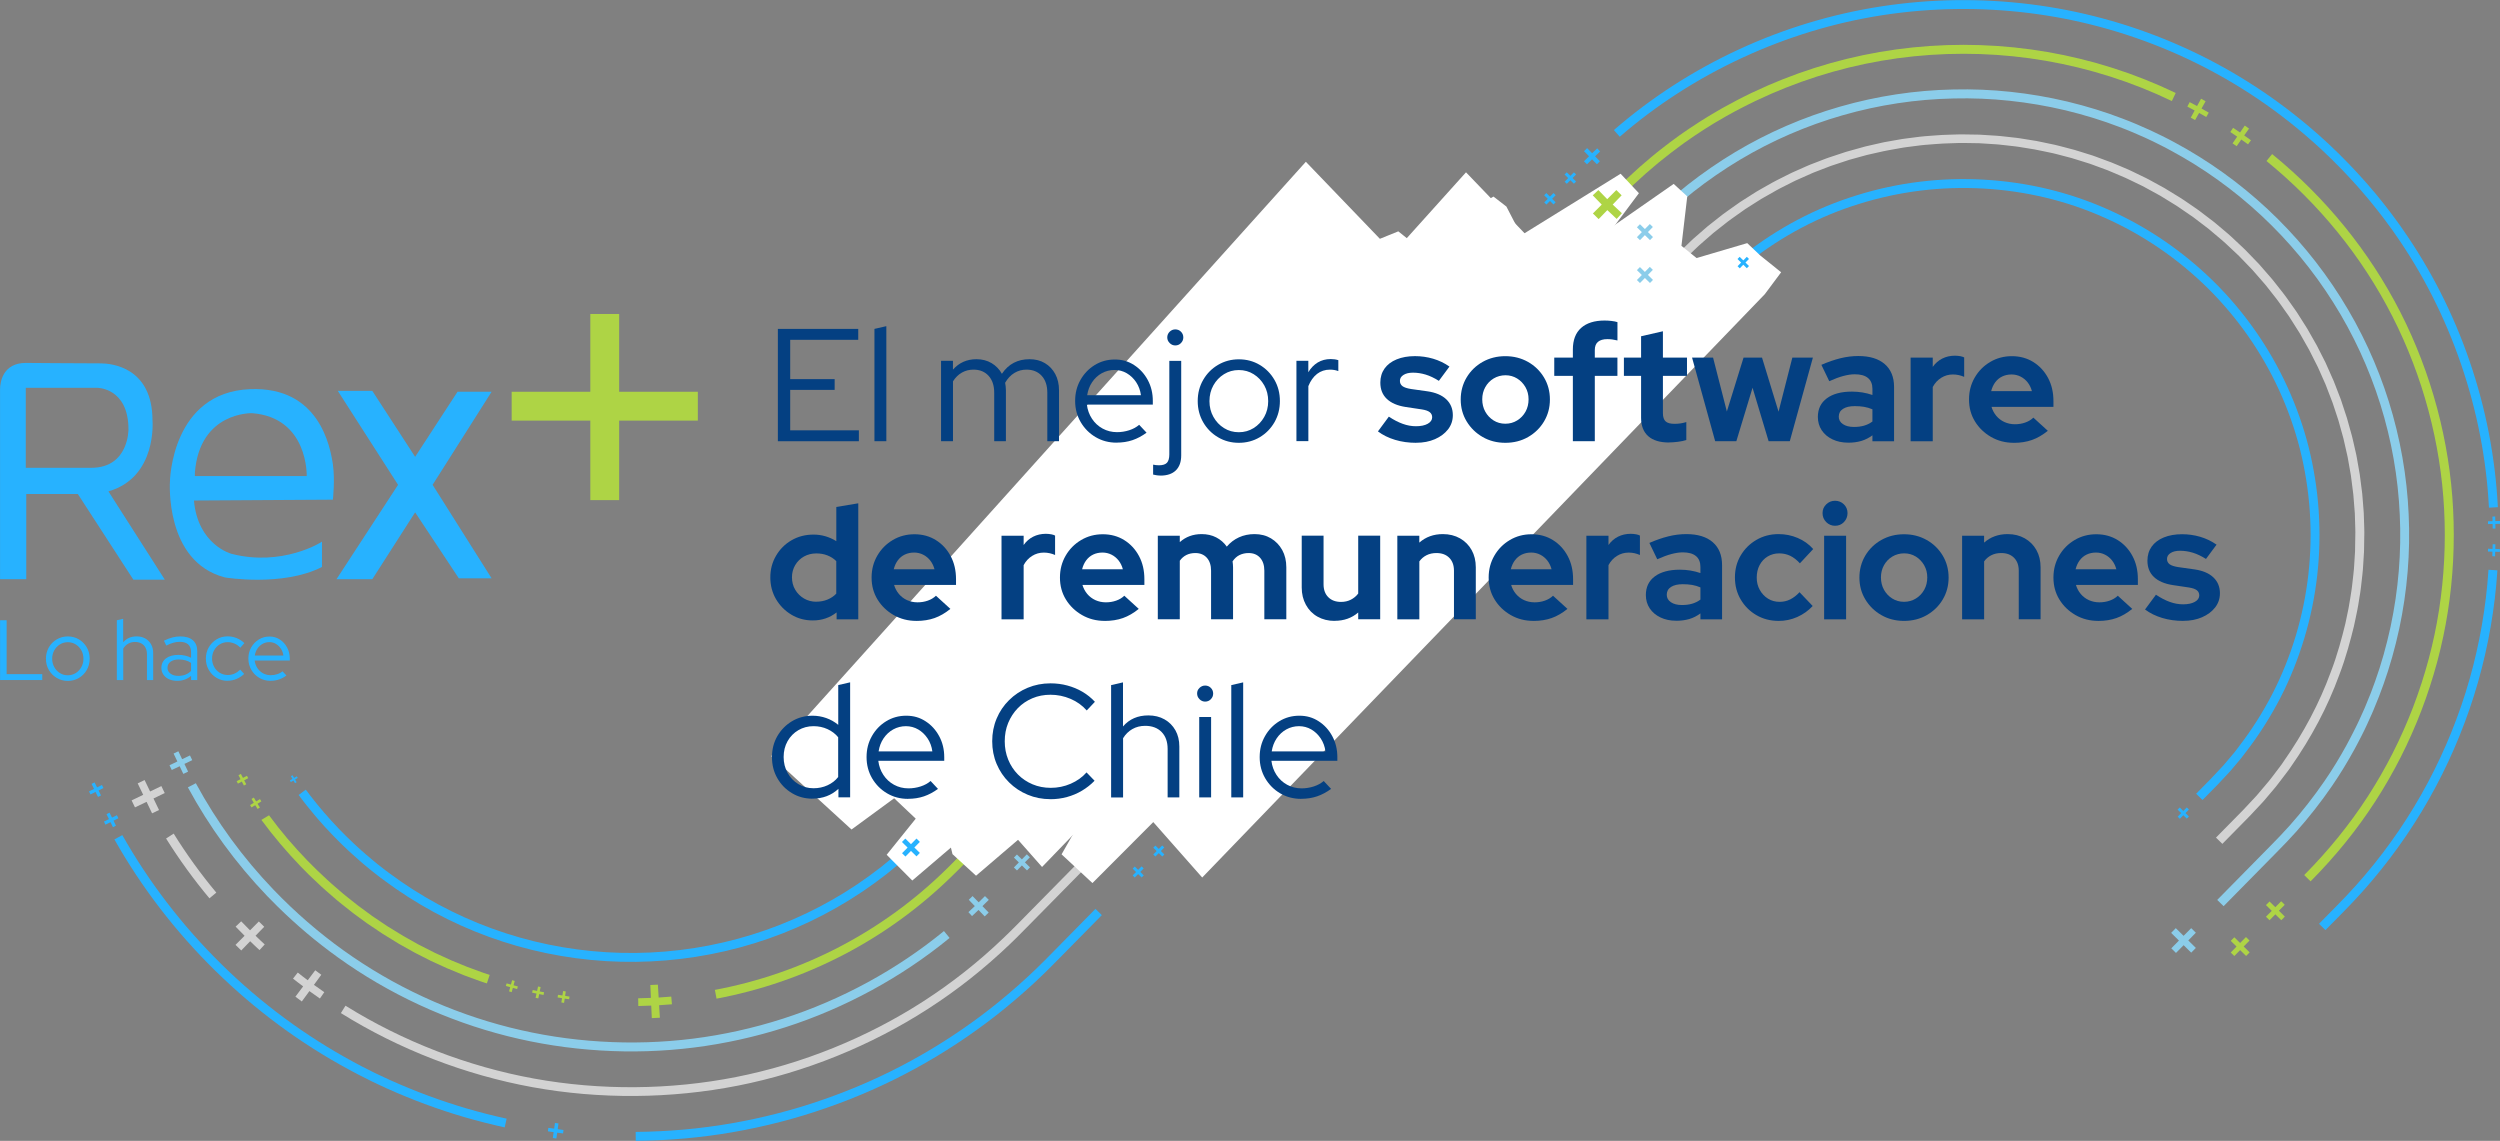 <svg xmlns="http://www.w3.org/2000/svg" id="Capa_2" data-name="Capa 2" viewBox="0 0 666.54 304.17"><rect x="0" y="0" width="666.54" height="304.17" fill="#808080" stroke="none"/><defs><style>      .cls-1 {        fill: #8bcdea;      }      .cls-1, .cls-2, .cls-3, .cls-4, .cls-5, .cls-6 {        stroke-width: 0px;      }      .cls-2 {        fill: #044082;      }      .cls-3 {        fill: #aed445;      }      .cls-4 {        fill: #fff;      }      .cls-5 {        fill: #d3d3d3;      }      .cls-6 {        fill: #27b2ff;      }    </style></defs><g id="Capa_1-2" data-name="Capa 1"><g><g><g><path class="cls-5" d="m90.88,270.1c15.48,9.66,33.14,16.49,51.09,19.76,17.94,3.26,36.88,3.12,54.77-.41,17.89-3.54,35.45-10.63,50.78-20.53,3.87-2.5,7.64-5.19,11.2-8.01,3.57-2.83,7.07-5.87,10.39-9.04.57-.53,1.14-1.09,1.69-1.64.25-.25.51-.51.76-.76.66-.65,1.32-1.31,1.95-1.96l14.86-15.09,151.4-153.75c1.13-1.14,2.26-2.29,3.38-3.44,2.03-2.07,4.13-4.2,6.21-6.29l2.44-2.36c.14-.14.29-.28.44-.42.26-.26.51-.5.77-.73l3.83-3.34,4-3.15c.26-.2.54-.4.84-.61.17-.12.34-.24.51-.36l3.1-2.2,2.5-1.59c.21-.14.43-.27.65-.41.75-.48,1.45-.93,2.19-1.33h.02s3-1.71,3-1.71c.36-.21.74-.4,1.14-.61l3.35-1.69c.08-.04.18-.09.28-.14.15-.08.29-.15.42-.2l3.92-1.74c.09-.04.18-.08.28-.13.16-.07.3-.14.44-.19l3.99-1.54c.09-.03.19-.07.29-.11.15-.06.3-.12.46-.17l4.06-1.34c.09-.03.19-.06.3-.1.15-.05.31-.1.46-.15l4.12-1.14c.09-.02.19-.05.3-.08.16-.05.32-.09.46-.12l4.17-.94c.48-.12.96-.2,1.46-.29l1.85-.33c.31-.05.62-.11.94-.17.81-.15,1.58-.28,2.35-.37h.03s3.42-.44,3.42-.44c.39-.06.79-.09,1.21-.12.14-.01.28-.02.42-.03l1.72-.14c1.64-.16,3.33-.21,4.96-.26.6-.02,1.19-.03,1.79-.06.36-.02.71-.01,1.08,0,.19,0,.38,0,.58,0l3.8.06,4.66.3c.29.01.56.04.78.07l4.26.48c.24.02.48.06.72.1l4.27.69c.7.13,1.42.28,2.12.43.4.08.8.17,1.2.25l1.67.35c.33.07.66.16,1.01.25.2.05.4.11.61.16l3.28.86c.69.2,1.39.42,2.07.64.39.12.77.24,1.16.36l1.63.51c.32.1.64.22.98.35.19.07.39.15.58.22l3.18,1.17c.67.27,1.34.56,2,.84.37.16.75.32,1.12.48l1.57.67c.31.13.62.28.94.44.19.09.37.18.56.27l3.06,1.48c.24.11.46.23.69.36l4.11,2.25,4,2.46c.32.19.64.4.97.63.13.09.26.18.39.27l2.81,1.93c.08.05.17.11.26.17.13.09.27.18.4.28l4.07,3.1c.13.11.26.22.39.33l2.84,2.4c.11.1.24.2.36.3.31.26.6.5.86.76l.02.02,2.5,2.34c.14.14.3.28.45.42.27.25.52.48.75.72l3.53,3.66,3.37,3.86c.13.14.26.31.39.48l2.75,3.5c.22.27.43.57.65.89.1.15.2.29.31.43l1.97,2.78c.05.08.12.16.18.25.1.14.19.26.26.39l2.46,3.88c.09.14.18.29.27.43l2.51,4.42,2.29,4.54c.07.15.14.31.21.46.04.1.08.19.13.29l1.73,3.9c.06.14.12.3.18.45.04.1.08.2.11.3l1.53,3.98c.06.15.11.31.16.46.03.1.07.2.1.3l1.34,4.05c.05.15.09.31.13.47.03.1.06.21.09.31l1.14,4.11c.04.15.07.31.11.48.02.1.05.21.07.31l.94,4.15c.03.17.06.33.09.5l.79,4.48.64,5.03.36,4.54c.01.17.03.34.04.51l.13,4.25c0,.1,0,.2,0,.31,0,.17.01.33.01.5l-.07,4.26c0,.09,0,.2,0,.31,0,.17,0,.33-.01.48l-.16,2.57c-.02.32-.04.65-.06.98-.05.81-.1,1.58-.2,2.35v.03s-.39,3.42-.39,3.42c-.04.4-.1.81-.17,1.25l-.33,2.08c-.23,1.65-.58,3.32-.93,4.93-.12.56-.24,1.12-.35,1.68-.88,3.6-2.11,8.32-3.89,12.91-2.98,8.17-7.21,16.19-12.59,23.86l-.49.72c-.09.13-.19.26-.29.39-.07.08-.13.17-.19.26l-2.06,2.71c-.1.12-.2.26-.3.39-.24.32-.47.62-.71.89l-.02.02-2.89,3.42c-.13.15-.25.3-.37.42l-.02.02-3.49,3.73-7.18,7.29,1.7,1.67,7.21-7.33,3.5-3.73c.18-.18.33-.37.48-.54l2.88-3.41c.3-.34.56-.68.81-1.02.09-.12.19-.25.28-.37l2.08-2.73c.06-.09.12-.16.18-.24.12-.16.25-.32.36-.48l.49-.71c5.49-7.83,9.82-16.03,12.86-24.38,1.82-4.71,3.08-9.54,3.98-13.21v-.04c.12-.56.24-1.12.36-1.68.35-1.65.72-3.36.96-5.09l.33-2.03c.07-.45.15-.92.19-1.4l.38-3.37c.11-.85.16-1.69.21-2.51.02-.32.04-.64.06-.96l.16-2.57c.01-.21.02-.42.02-.61,0-.09,0-.19,0-.28l.07-4.29c0-.21,0-.41-.01-.61,0-.1,0-.19,0-.29l-.14-4.31c-.01-.19-.03-.39-.04-.58l-.37-4.61-.66-5.14-.79-4.5c-.03-.19-.07-.39-.11-.58v-.03s-.95-4.17-.95-4.17c-.02-.1-.05-.2-.07-.29-.04-.19-.09-.39-.14-.58l-1.15-4.13c-.03-.1-.05-.2-.08-.29-.05-.19-.11-.39-.17-.58l-1.34-4.07c-.03-.1-.06-.19-.09-.28-.06-.19-.13-.39-.2-.58l-1.54-3.99c-.04-.1-.07-.19-.11-.28-.07-.19-.14-.38-.22-.56l-1.74-3.92c-.04-.1-.08-.18-.12-.27-.08-.18-.16-.36-.24-.54v-.02s-2.35-4.63-2.35-4.63l-2.55-4.49c-.1-.17-.21-.33-.31-.5l-2.45-3.86c-.11-.18-.23-.35-.35-.51-.05-.07-.11-.15-.16-.23l-1.98-2.8c-.1-.14-.2-.28-.29-.41-.24-.34-.48-.68-.76-1.02l-2.72-3.46c-.15-.2-.31-.4-.5-.61l-3.4-3.9-3.56-3.69c-.28-.29-.57-.55-.84-.81-.14-.13-.29-.27-.43-.4l-2.49-2.34c-.33-.32-.66-.6-.99-.88-.12-.1-.23-.19-.34-.29l-2.85-2.4c-.15-.12-.29-.25-.44-.37l-.03-.02-4.08-3.11c-.17-.13-.34-.25-.51-.36-.08-.05-.16-.11-.23-.16l-2.83-1.94c-.13-.09-.25-.17-.38-.26-.35-.24-.71-.49-1.11-.72l-4.05-2.48-4.12-2.26c-.26-.15-.53-.3-.83-.43l-3.06-1.48c-.19-.09-.36-.17-.54-.26-.34-.17-.69-.34-1.06-.5l-1.57-.67c-.37-.16-.74-.31-1.11-.47-.67-.29-1.37-.58-2.07-.86h-.03s-3.21-1.19-3.21-1.19c-.2-.07-.38-.14-.56-.21-.35-.13-.71-.27-1.09-.39l-1.64-.51c-.39-.12-.77-.24-1.15-.36-.7-.22-1.42-.45-2.14-.66h-.03s-3.31-.87-3.31-.87c-.2-.05-.39-.1-.58-.15-.36-.1-.74-.2-1.13-.28l-1.68-.35c-.4-.08-.79-.17-1.18-.25-.71-.15-1.45-.31-2.19-.45h-.03s-4.28-.69-4.28-.69c-.28-.05-.56-.09-.87-.12l-4.22-.47c-.26-.03-.59-.07-.93-.08l-4.73-.3-3.85-.06c-.19,0-.37,0-.55,0-.4,0-.81-.02-1.24,0-.57.02-1.16.04-1.75.05-1.67.05-3.4.1-5.12.27l-1.69.13c-.14.01-.27.02-.4.03-.44.03-.9.07-1.37.14l-3.36.43c-.86.09-1.7.24-2.52.39-.31.06-.61.11-.92.16l-1.85.33c-.52.09-1.06.18-1.6.32l-4.14.94c-.21.05-.41.1-.6.16-.09.03-.18.05-.27.08l-4.13,1.15c-.21.06-.4.12-.58.18-.09.03-.18.06-.27.09l-4.07,1.35c-.21.07-.39.14-.58.21-.09.03-.18.07-.27.1l-4,1.54c-.2.08-.39.16-.57.24-.09.04-.17.08-.26.11l-3.92,1.74c-.19.08-.38.18-.56.27-.08.04-.16.08-.25.12l-3.36,1.69c-.42.21-.85.43-1.28.68l-2.95,1.67c-.81.44-1.59.93-2.33,1.41-.21.14-.43.27-.64.41l-2.58,1.64-3.14,2.22c-.17.12-.33.23-.49.35-.31.22-.63.44-.94.68l-4.08,3.21-3.87,3.37c-.31.27-.58.54-.85.8-.14.14-.28.27-.42.41l-2.47,2.38c-2.1,2.11-4.2,4.25-6.24,6.32-1.13,1.15-2.25,2.29-3.38,3.43l-166.26,168.84c-.63.64-1.28,1.3-1.92,1.93-.26.26-.52.51-.78.77-.53.53-1.08,1.08-1.64,1.59-3.28,3.14-6.72,6.13-10.24,8.91-3.5,2.77-7.21,5.42-11.02,7.88-15.08,9.73-32.35,16.71-49.95,20.19-17.6,3.48-36.24,3.62-53.88.41-17.65-3.21-35.02-9.93-50.25-19.43l-1.26,2.02Z"></path><path class="cls-5" d="m78.76,265.73l1.71,1.28,2.02-2.77,2.8,1.98,1.17-1.69-2.76-1.95,1.96-2.69-1.61-1.2-2,2.66c-.45-.34-.9-.67-1.34-1.01l-1.32-1.04-1.27,1.61,1.34,1.05c.45.35.91.68,1.36,1.02l-2.05,2.74Z"></path><path class="cls-5" d="m62.8,251.92c.5.51,1.01,1,1.52,1.49l2.38-2.46c.83.79,1.64,1.6,2.49,2.36l1.39-1.51c-.84-.75-1.64-1.55-2.45-2.32l2.32-2.39c-.48-.46-.97-.93-1.44-1.41l-2.35,2.36c-.78-.8-1.59-1.58-2.36-2.4l-1.48,1.42c.78.83,1.59,1.62,2.39,2.43l-2.42,2.43Z"></path><polygon class="cls-5" points="35.09 213.4 35.99 215.26 39.08 213.78 40.55 216.85 42.4 215.96 40.92 212.89 43.92 211.44 43.02 209.58 40.02 211.02 38.55 207.97 36.71 208.86 38.18 211.91 35.09 213.4"></polygon><path class="cls-5" d="m44.28,223.56c3.49,5.58,7.35,10.91,11.56,15.95l1.83-1.53c-4.14-4.95-7.94-10.22-11.37-15.73l-2.02,1.31Z"></path></g><g><path class="cls-3" d="m69.69,218.6c3.22,4.37,6.77,8.56,10.6,12.53l1.37,1.38c.22.23.45.46.68.69.19.19.39.38.59.56l2.64,2.5c.39.38.81.74,1.21,1.09l2.94,2.56c.32.28.64.53.95.78.17.13.33.26.5.4.35.28.68.54,1.02.81.61.49,1.23.99,1.87,1.48l.02.02,3.68,2.7c.18.13.35.25.53.36.09.06.17.11.26.17l3.46,2.33,4.32,2.66,3.98,2.23c.19.11.38.21.57.3.09.05.18.09.27.14l3.72,1.89,1.24.57c.4.18.79.36,1.18.54.71.33,1.43.66,2.16.98h.03s4.27,1.77,4.27,1.77l4.29,1.57c.4.14.79.27,1.17.39.2.06.4.13.6.19l.75-2.27c-.21-.07-.42-.14-.63-.2-.37-.12-.73-.23-1.08-.36l-4.26-1.56-4.19-1.72c-.71-.31-1.42-.64-2.11-.96-.39-.18-.79-.36-1.18-.54l-1.22-.56-3.64-1.85c-.09-.05-.19-.1-.29-.15-.16-.08-.31-.16-.47-.24l-3.97-2.23-4.24-2.6-3.39-2.28c-.09-.06-.18-.12-.27-.18-.15-.1-.3-.2-.45-.31l-3.66-2.69c-.61-.47-1.22-.96-1.82-1.44-.34-.27-.68-.54-1.02-.81-.16-.13-.33-.27-.51-.41-.31-.24-.6-.47-.88-.72l-2.94-2.55c-.4-.34-.77-.67-1.12-1.01l-2.67-2.52c-.41-.38-.8-.77-1.2-1.18l-1.36-1.37c-3.86-4-7.03-7.71-10.26-12.11"></path><path class="cls-3" d="m66.18,207.47l-.34-.63-1.07.56c-.19-.35-.37-.7-.55-1.06l-.64.33c.18.36.36.71.55,1.07l-1.04.54.35.65,1.03-.55.56,1.06.63-.34-.56-1.05,1.06-.56Z"></path><polygon class="cls-3" points="69.69 213.67 69.32 213.05 68.29 213.67 67.68 212.64 67.06 213.01 67.67 214.04 66.67 214.64 67.05 215.27 68.05 214.67 68.68 215.68 69.29 215.3 68.66 214.29 69.69 213.67"></polygon><path class="cls-3" d="m137.23,261.53l-.69-.19-.32,1.16-1.15-.32-.2.69,1.16.32-.31,1.13.71.2.3-1.13c.38.1.77.22,1.15.31l.18-.7c-.38-.09-.76-.21-1.14-.31l.31-1.16Z"></path><path class="cls-3" d="m144.16,263.16l-.71-.14-.25,1.18c-.39-.07-.78-.15-1.17-.25l-.16.7c.39.1.78.18,1.17.25l-.24,1.15.72.14.23-1.15,1.17.23.14-.71-1.16-.23.24-1.18Z"></path><polygon class="cls-3" points="150.84 264.33 150.13 264.22 149.95 265.41 148.77 265.23 148.66 265.94 149.84 266.12 149.67 267.28 150.39 267.39 150.56 266.24 151.74 266.42 151.84 265.7 150.67 265.52 150.84 264.33"></polygon></g><g><path class="cls-3" d="m616.03,234.99c6.58-6.62,12.36-13.76,17.19-21.22,4.94-7.61,9.1-15.8,12.37-24.35,3.3-8.63,5.67-17.5,7.05-26.39,1.4-8.94,1.87-18.12,1.4-27.27-.92-18.12-5.78-36.27-14.04-52.48-4.13-8.11-9.14-15.81-14.9-22.89-5.73-7.05-12.23-13.55-19.31-19.31l-1.51,1.85c6.95,5.66,13.33,12.04,18.96,18.97,5.65,6.95,10.57,14.51,14.62,22.47,8.11,15.91,12.88,33.72,13.79,51.51.46,8.99,0,18-1.37,26.78-1.35,8.72-3.68,17.43-6.92,25.9-3.21,8.39-7.3,16.43-12.14,23.9-4.74,7.32-10.42,14.33-16.88,20.84l1.69,1.68Z"></path><path class="cls-3" d="m191.03,266.26c11.87-2.23,23.28-6.18,33.93-11.73,10.64-5.54,20.41-12.65,29.03-21.12l1.59-1.57L432.22,52.46c4.3-4.33,8.76-8.26,13.23-11.68.85-.67,1.74-1.32,2.59-1.94.32-.23.64-.47.96-.71.37-.26.76-.53,1.15-.8.22-.15.44-.3.66-.45l.9-.63,2.77-1.82,1.88-1.17c.11-.07.22-.14.34-.21.2-.12.39-.25.59-.36l.96-.56c.23-.13.46-.27.69-.4.4-.24.81-.48,1.22-.71.31-.17.62-.34.94-.52.96-.53,1.95-1.08,2.94-1.58.24-.12.48-.25.72-.37.43-.22.83-.44,1.24-.63l2.01-.99c3.11-1.47,5.68-2.59,8.08-3.53,10.98-4.37,22.49-7.19,34.21-8.39,11.77-1.2,23.62-.79,35.2,1.21,11.65,2.02,22.94,5.62,33.55,10.72l1.03-2.15c-10.81-5.19-22.31-8.87-34.17-10.92-11.8-2.04-23.86-2.45-35.85-1.23-11.94,1.22-23.66,4.1-34.84,8.54-2.44.96-5.06,2.1-8.24,3.6l-2.02.99c-.44.21-.88.44-1.31.67-.23.12-.46.24-.69.36-1.02.52-2.03,1.08-3.01,1.62-.31.17-.62.35-.94.52-.43.24-.85.49-1.27.74-.23.13-.45.27-.68.4l-.97.57c-.22.13-.43.26-.64.39-.11.07-.22.14-.33.2l-1.92,1.2-2.82,1.85-.92.63c-.22.15-.43.3-.65.45-.4.28-.8.55-1.19.83-.33.24-.65.48-.97.71-.87.64-1.78,1.3-2.65,1.99-4.55,3.47-9.08,7.48-13.46,11.89l-12.52,12.71-164.12,166.66-1.57,1.56c-8.45,8.3-18.03,15.26-28.46,20.7-10.44,5.45-21.63,9.32-33.27,11.5l.44,2.35Z"></path><path class="cls-3" d="m588.05,26.99c-.4-.23-.8-.46-1.21-.67l-1.07,1.96-1.97-1.05-.62,1.19,1.95,1.04-1.04,1.91c.39.2.77.42,1.16.64l1.06-1.9,1.91,1.08.67-1.16-1.93-1.09,1.09-1.95Z"></path><path class="cls-3" d="m175.39,262.52l-2,.1.15,3.43c-1.13.06-2.26.07-3.39.11l.03,2.06c1.15-.04,2.3-.05,3.45-.11l.15,3.34,2.15-.11-.2-3.33c1.14-.07,2.28-.16,3.42-.25l-.18-2.05c-1.12.09-2.24.18-3.36.25l-.21-3.43Z"></path><path class="cls-3" d="m599.63,34.28l-1.13-.8-1.27,1.84-1.85-1.24-.74,1.12,1.83,1.23-1.23,1.79,1.08.76,1.25-1.78c.6.43,1.2.84,1.79,1.28l.79-1.08c-.6-.44-1.21-.86-1.81-1.29l1.29-1.83Z"></path><polygon class="cls-3" points="608.23 245.34 609.18 244.38 607.59 242.81 609.15 241.23 608.2 240.29 606.64 241.87 605.09 240.35 604.14 241.31 605.69 242.84 604.14 244.41 605.09 245.35 606.64 243.78 608.23 245.34"></polygon><polygon class="cls-3" points="598.85 254.88 599.79 253.92 598.2 252.35 599.76 250.77 598.81 249.83 597.25 251.41 595.7 249.89 594.75 250.85 596.3 252.37 594.75 253.95 595.7 254.89 597.25 253.31 598.85 254.88"></polygon></g><g><path class="cls-6" d="m169.49,304.17c4.32-.04,8.68-.26,12.95-.63,4.46-.39,8.79-.96,12.86-1.67,8.68-1.51,17.12-3.7,25.08-6.5,16.36-5.67,31.61-14,45.33-24.75,3.37-2.65,6.69-5.48,9.87-8.41l2.35-2.22c.51-.49,1-.98,1.5-1.47.27-.27.54-.54.81-.81.99-.98,1.98-1.99,2.94-2.96.53-.54,1.07-1.08,1.6-1.63l8.99-9.13-1.7-1.67-8.99,9.13c-.53.54-1.07,1.08-1.6,1.63-.95.97-1.93,1.97-2.91,2.94-.27.27-.54.54-.82.81-.49.48-.97.96-1.46,1.44l-2.33,2.2c-3.12,2.88-6.39,5.67-9.71,8.28-13.51,10.58-28.53,18.79-44.64,24.37-7.84,2.76-16.15,4.91-24.71,6.4-4.01.7-8.27,1.26-12.66,1.65-4.21.37-8.5.58-12.76.62l.02,2.39Z"></path><path class="cls-6" d="m312.22,221.85l1.7,1.67,143.1-145.32c.37-.39.75-.75,1.15-1.13l1.88-1.82c.68-.68,1.4-1.31,2.17-1.97.31-.27.62-.53.92-.81.18-.15.37-.32.56-.49.34-.3.67-.59,1-.86l1.65-1.3c8.93-7.02,18.83-12.23,29.43-15.49,10.7-3.33,21.81-4.69,33.03-4.06,11.35.64,22.23,3.26,32.34,7.79,10.18,4.52,19.42,10.84,27.48,18.77,7.98,7.92,14.39,17.09,19.05,27.27,2.32,5.07,4.19,10.37,5.55,15.75,1.35,5.39,2.22,10.94,2.6,16.5.75,11.21-.5,22.34-3.71,33.06-1.63,5.42-3.72,10.63-6.22,15.5-2.54,4.93-5.55,9.68-8.96,14.1-.15.2-.31.4-.46.61-.27.36-.53.7-.8,1.04l-2.74,3.24c-.14.17-.3.35-.48.53l-3.06,3.26-3.87,3.93,1.7,1.67,3.89-3.95,3.07-3.27c.19-.21.39-.42.59-.66l2.74-3.25c.29-.37.58-.74.85-1.11.15-.2.3-.39.45-.59,3.49-4.53,6.58-9.4,9.19-14.46,2.57-4.99,4.71-10.35,6.38-15.9,3.3-11,4.58-22.41,3.81-33.91-.38-5.7-1.28-11.39-2.66-16.92-1.4-5.52-3.31-10.96-5.7-16.16-4.78-10.44-11.35-19.85-19.54-27.97-8.26-8.13-17.74-14.61-28.18-19.25-10.37-4.64-21.53-7.33-33.18-7.99-11.5-.65-22.9.75-33.87,4.16-10.87,3.35-21.03,8.7-30.2,15.9l-1.66,1.31c-.39.31-.74.63-1.09.93-.18.16-.37.32-.55.48-.31.28-.61.54-.92.8-.76.66-1.55,1.34-2.29,2.09l-1.85,1.79c-.4.38-.81.78-1.2,1.19l-143.09,145.31Z"></path><polygon class="cls-6" points="309.88 228.37 310.44 227.81 309.5 226.89 310.42 225.96 309.86 225.41 308.95 226.34 308.04 225.45 307.48 226.01 308.39 226.9 307.48 227.82 308.04 228.37 308.95 227.45 309.88 228.37"></polygon><polygon class="cls-6" points="581.16 215.29 580.59 215.86 581.54 216.79 580.61 217.74 581.18 218.3 582.11 217.35 583.03 218.26 583.6 217.69 582.68 216.78 583.6 215.84 583.03 215.28 582.11 216.22 581.16 215.29"></polygon><polygon class="cls-6" points="304.38 233.95 304.94 233.39 304.01 232.47 304.92 231.54 304.36 230.99 303.45 231.92 302.54 231.03 301.99 231.59 302.89 232.49 301.98 233.41 302.54 233.96 303.45 233.04 304.38 233.95"></polygon></g><g><path class="cls-6" d="m30.5,223.8c7.21,12.76,16.23,24.52,26.83,34.95.05.05.1.1.15.14,10.63,10.44,22.6,19.29,35.59,26.3l2.46,1.31,2.46,1.24c.15.07.29.15.43.22.27.14.55.28.83.41l1.25.59c.3.14.59.28.88.42.53.25,1.08.51,1.64.76l.86.38c1.38.61,2.8,1.24,4.24,1.81,1.73.72,3.47,1.4,5.16,2.02,3.51,1.3,7.05,2.48,10.53,3.49,3.54,1.03,7.16,1.95,10.75,2.74l.51-2.33c-3.54-.77-7.11-1.68-10.59-2.7-3.42-1-6.91-2.16-10.37-3.44-1.66-.61-3.37-1.28-5.08-1.99-1.41-.56-2.81-1.18-4.17-1.78l-.87-.38c-.52-.23-1.06-.49-1.58-.73-.3-.14-.6-.28-.89-.42l-1.24-.58c-.26-.12-.51-.25-.77-.38-.15-.07-.3-.15-.44-.22l-2.44-1.23-2.42-1.29c-12.78-6.9-24.57-15.62-35.04-25.9-.05-.05-.1-.09-.14-.14-10.44-10.28-19.32-21.86-26.42-34.42"></path><polygon class="cls-6" points="27.71 219.05 28.11 219.87 29.46 219.2 30.12 220.54 30.92 220.14 30.26 218.8 31.57 218.16 31.17 217.34 29.86 217.99 29.2 216.66 28.4 217.06 29.05 218.39 27.71 219.05"></polygon><polygon class="cls-6" points="147.39 303.41 148.34 303.55 148.56 301.98 150.12 302.2 150.24 301.27 148.69 301.05 148.9 299.53 147.96 299.4 147.75 300.92 146.2 300.7 146.07 301.63 147.61 301.85 147.39 303.41"></polygon><polygon class="cls-6" points="23.73 211 24.13 211.81 25.47 211.14 26.13 212.48 26.94 212.08 26.28 210.75 27.59 210.1 27.18 209.29 25.88 209.93 25.22 208.6 24.41 209 25.07 210.33 23.73 211"></polygon></g><polygon class="cls-6" points="79.39 207.4 79.13 206.97 78.41 207.4 77.98 206.68 77.55 206.94 77.98 207.66 77.28 208.08 77.54 208.52 78.24 208.1 78.66 208.81 79.09 208.55 78.67 207.84 79.39 207.4"></polygon><g><path class="cls-6" d="m79.62,211.95l1.2,1.59c.27.35.54.69.81,1.03.14.18.29.36.43.54.57.73,1.18,1.45,1.77,2.15.26.31.52.62.78.93l.02.03,2,2.25,2.06,2.19,2.1,2.12.73.7c.17.16.34.32.51.49.31.3.62.6.94.9.22.2.44.4.65.59.75.69,1.53,1.4,2.33,2.08.8.71,1.63,1.39,2.44,2.05l.62.51c.35.28.69.55,1.03.81.18.14.37.28.55.43l.81.63.8.59c8.58,6.42,18.03,11.53,28.1,15.2,10.04,3.66,20.56,5.84,31.28,6.49,10.7.64,21.41-.26,31.83-2.68,10.46-2.42,20.46-6.34,29.75-11.65,2.11-1.2,4.33-2.58,6.8-4.22,2.12-1.43,4.3-3.02,6.48-4.71,2.35-1.87,4.35-3.56,6.12-5.18,1.85-1.69,3.73-3.51,5.73-5.57l-1.71-1.67c-1.97,2.03-3.82,3.82-5.63,5.48-1.73,1.58-3.69,3.24-5.99,5.07-2.13,1.65-4.26,3.21-6.34,4.61-2.41,1.61-4.59,2.96-6.66,4.13-9.08,5.19-18.87,9.03-29.1,11.4-10.2,2.37-20.68,3.25-31.15,2.62-10.49-.63-20.79-2.76-30.61-6.35-9.85-3.59-19.1-8.59-27.49-14.87l-.79-.58-.77-.6c-.18-.14-.37-.29-.55-.43-.33-.26-.66-.52-.99-.78l-.62-.51c-.79-.65-1.61-1.32-2.38-2l-.02-.02c-.77-.65-1.53-1.35-2.27-2.03-.22-.2-.43-.39-.65-.59-.3-.28-.6-.57-.9-.86-.17-.16-.34-.33-.51-.49l-.7-.67-2.07-2.09-2.01-2.15-1.95-2.2c-.26-.31-.52-.62-.78-.93-.57-.68-1.17-1.37-1.71-2.08-.15-.19-.3-.38-.45-.56-.26-.32-.52-.65-.77-.98l-1.19-1.58"></path><line class="cls-6" x1="60.42" y1="152.38" x2="58.04" y2="152.52"></line><polygon class="cls-6" points="264.09 201.71 263.45 202.35 264.52 203.4 263.48 204.46 264.11 205.09 265.16 204.03 266.19 205.05 266.83 204.4 265.79 203.38 266.83 202.33 266.19 201.7 265.15 202.76 264.09 201.71"></polygon><polygon class="cls-6" points="270.37 195.33 269.74 195.97 270.8 197.02 269.76 198.08 270.4 198.71 271.44 197.65 272.48 198.67 273.11 198.02 272.07 197 273.11 195.95 272.47 195.32 271.44 196.38 270.37 195.33"></polygon><polygon class="cls-6" points="276.36 189.24 275.73 189.89 276.79 190.94 275.75 192 276.39 192.63 277.43 191.57 278.46 192.59 279.1 191.94 278.06 190.92 279.1 189.87 278.46 189.24 277.43 190.29 276.36 189.24"></polygon></g><g><rect class="cls-6" x="392.55" y="65.28" width="14.81" height="2.39" transform="translate(71.96 304.81) rotate(-45.44)"></rect><rect class="cls-6" x="262.28" y="124.28" width="159.17" height="2.39" transform="translate(12.59 281.02) rotate(-45.44)"></rect><polygon class="cls-6" points="281.82 183.31 281.1 184.05 282.32 185.24 281.13 186.45 281.85 187.17 283.04 185.96 284.22 187.12 284.95 186.39 283.77 185.22 284.95 184.02 284.22 183.31 283.04 184.51 281.82 183.31"></polygon><polygon class="cls-6" points="412.27 51.47 411.7 52.06 412.67 53.01 411.72 53.97 412.3 54.54 413.25 53.58 414.19 54.51 414.76 53.92 413.82 53 414.77 52.04 414.19 51.47 413.24 52.42 412.27 51.47"></polygon><polygon class="cls-6" points="417.72 45.94 417.14 46.53 418.11 47.48 417.16 48.44 417.74 49.01 418.69 48.05 419.63 48.98 420.21 48.39 419.27 47.47 420.21 46.51 419.63 45.94 418.69 46.89 417.72 45.94"></polygon></g><g><path class="cls-6" d="m618.3,246.31l1.7,1.67,4.78-4.85c.57-.58,1.13-1.16,1.69-1.75.31-.32.61-.64.92-.96.57-.61,1.12-1.21,1.66-1.8.3-.33.6-.65.89-.98l.02-.02,2.46-2.83c6.54-7.72,12.25-16.12,16.97-24.99,2.36-4.42,4.51-9.03,6.39-13.7,1.92-4.74,3.57-9.55,4.92-14.3,2.75-9.67,4.49-19.68,5.15-29.74l-2.38-.16c-.65,9.9-2.36,19.74-5.06,29.25-1.32,4.66-2.95,9.39-4.83,14.05-1.85,4.59-3.97,9.12-6.29,13.47-4.64,8.72-10.25,16.98-16.67,24.55l-2.44,2.8c-.3.32-.59.65-.89.97-.53.58-1.08,1.18-1.63,1.77-.3.31-.61.63-.92.95-.55.58-1.11,1.16-1.67,1.73l-4.78,4.85Z"></path><path class="cls-6" d="m431.87,36.45c19.51-16.95,44.4-28.46,70.07-32.41,12.89-1.98,26.01-2.17,38.99-.57,12.9,1.59,25.57,5.01,37.64,10.15,12.01,5.12,23.24,11.9,33.37,20.16l1.89,1.57c.39.33.79.68,1.18,1.01.22.19.44.39.67.58.85.72,1.69,1.5,2.51,2.24.37.34.75.69,1.12,1.03l2.64,2.54,2.58,2.61,1.68,1.78c.48.5.94,1.02,1.4,1.52l.25.28c.19.21.39.43.59.65.34.38.7.77,1.03,1.17l1.99,2.34,1.16,1.42c.8.97,1.58,1.98,2.33,2.95.23.3.47.6.7.91.31.41.62.83.92,1.25.17.24.35.47.52.71l.72.98.7,1c14.87,21.18,23.77,47.11,25.07,73.03l2.38-.12c-.66-13.2-3.19-26.29-7.53-38.93-4.34-12.66-10.39-24.55-17.97-35.35l-.72-1.03-.73-1c-.17-.24-.34-.47-.51-.7-.32-.44-.63-.87-.96-1.3-.24-.31-.47-.61-.7-.91-.76-.99-1.55-2.02-2.37-3.01l-1.18-1.45-2-2.34c-.35-.42-.72-.82-1.08-1.22-.19-.21-.38-.43-.58-.64l-.25-.28c-.47-.52-.95-1.06-1.45-1.58l-1.7-1.8-2.61-2.64-2.7-2.6c-.38-.34-.75-.68-1.12-1.02-.83-.76-1.69-1.55-2.57-2.3-.21-.18-.43-.37-.65-.56-.4-.35-.81-.71-1.23-1.05l-1.9-1.57c-10.31-8.4-21.73-15.3-33.95-20.51-12.28-5.23-25.16-8.7-38.29-10.32-13.2-1.63-26.54-1.44-39.65.58-13.06,2.01-25.84,5.87-37.96,11.47-12.15,5.62-23.36,12.85-33.32,21.5l1.57,1.8Z"></path><path class="cls-6" d="m666.54,139.66v-.76s-1.25.03-1.25.03c0-.41-.01-.82-.03-1.23l-.74.03c.02.41.02.82.03,1.22l-1.2.03v.74s1.22-.02,1.22-.02l.02,1.22h.74s-.02-1.23-.02-1.23l1.24-.03Z"></path><path class="cls-6" d="m423.15,39.49l-.83.82,1.34,1.35-1.35,1.34.81.8,1.34-1.32,1.3,1.31.8-.8-1.29-1.32c.44-.44.9-.86,1.35-1.29l-.78-.83c-.45.43-.92.86-1.36,1.3l-1.33-1.36Z"></path><polygon class="cls-6" points="666.5 147.14 666.52 146.39 665.29 146.35 665.32 145.12 664.58 145.11 664.55 146.34 663.35 146.3 663.32 147.04 664.52 147.08 664.49 148.3 665.23 148.33 665.26 147.1 666.5 147.14"></polygon></g><g><path class="cls-1" d="m262.54,244.33c.36-.33.71-.69,1.06-1.03l-1.67-1.71,1.7-1.68-1.02-1-1.68,1.66-1.63-1.66c-.34.33-.66.67-1.01.99l1.61,1.68-1.71,1.61.97,1.05,1.73-1.63,1.66,1.73Z"></path><polygon class="cls-1" points="47.55 200.3 46.28 200.91 47.29 203.02 45.19 204.03 45.8 205.29 47.9 204.29 48.88 206.34 50.15 205.72 49.17 203.67 51.26 202.67 50.65 201.41 48.56 202.41 47.55 200.3"></polygon><path class="cls-1" d="m251.69,248.22c-12.54,10.29-27.39,18.38-42.96,23.38-15.73,5.06-32.06,7.11-48.54,6.09-16.52-1-32.48-5.03-47.43-11.96-7.49-3.47-14.62-7.63-21.22-12.37-6.61-4.74-12.85-10.16-18.56-16.1-8.23-8.57-15.18-18.1-20.77-28.44-.7.37-1.42.75-2.12,1.1,5.7,10.54,12.78,20.25,21.16,28.99.89.92,1.79,1.83,2.7,2.73,5.06,4.98,10.49,9.57,16.19,13.65,6.71,4.83,13.98,9.07,21.6,12.6,15.22,7.06,31.47,11.16,48.29,12.18,16.77,1.04,33.4-1.05,49.41-6.2,15.85-5.09,30.97-13.32,43.74-23.8l-1.51-1.84Z"></path></g><g><rect class="cls-1" x="262.79" y="153.75" width="167.01" height="2.39" transform="translate(-7.08 292.97) rotate(-45.44)"></rect><path class="cls-1" d="m422.08,76.28l1.7,1.67,16.52-16.77c3.46-3.52,7.22-6.9,11.17-10.03,3.95-3.1,8.11-5.97,12.35-8.51,17.25-10.32,36.99-15.99,57.08-16.39,9.92-.24,19.94.83,29.78,3.16,5.05,1.22,9.87,2.71,14.33,4.42,2.55.95,5.04,2.04,6.93,2.89.34.16.68.32,1.02.48.78.36,1.59.74,2.35,1.14l1.69.85,1.66.88c17.67,9.5,32.69,23.51,43.41,40.54,10.73,16.99,16.87,36.59,17.75,56.67.47,9.91-.35,19.95-2.46,29.85-1.1,5.06-2.47,9.92-4.08,14.43-.71,2.06-1.56,4.22-2.73,7-.13.29-.26.6-.4.91-.36.83-.74,1.68-1.13,2.49-.1.21-.2.42-.29.62-.17.36-.34.72-.52,1.08l-.85,1.69c-.26.52-.52,1.02-.8,1.55l-.94,1.77-1.38,2.45-1.44,2.42-1.5,2.38-1.57,2.35c-2.81,4.09-5.92,8.07-9.24,11.81-1.62,1.8-3.36,3.64-5.17,5.46l-14.17,14.39,1.7,1.67,14.17-14.39c1.83-1.84,3.6-3.71,5.25-5.54,3.39-3.82,6.57-7.88,9.44-12.06l1.6-2.4,1.53-2.43,1.47-2.47,1.41-2.5.95-1.78c.28-.52.57-1.06.84-1.62l.84-1.68c.19-.38.36-.76.54-1.14.09-.2.19-.4.28-.6.41-.85.79-1.72,1.16-2.57.13-.31.27-.61.4-.92,1.2-2.86,2.06-5.06,2.79-7.16,1.64-4.6,3.04-9.56,4.16-14.72,2.15-10.1,2.99-20.35,2.51-30.46-.9-20.49-7.16-40.49-18.12-57.84-10.94-17.37-26.26-31.68-44.31-41.37l-1.7-.9-1.69-.85c-.8-.41-1.63-.8-2.43-1.17-.34-.16-.68-.32-1.02-.48h-.02c-1.92-.87-4.46-1.99-7.07-2.96-4.54-1.75-9.47-3.27-14.62-4.51-10.05-2.39-20.28-3.47-30.39-3.23-20.5.41-40.65,6.2-58.25,16.73-4.33,2.6-8.57,5.52-12.61,8.69-4.03,3.2-7.86,6.64-11.39,10.23l-16.52,16.77Z"></path><polygon class="cls-1" points="580.1 247.46 578.86 248.72 580.94 250.77 578.9 252.84 580.15 254.07 582.19 252 584.21 253.99 585.45 252.73 583.43 250.74 585.45 248.68 584.21 247.46 582.18 249.51 580.1 247.46"></polygon><polygon class="cls-1" points="411.94 91.8 412.75 90.98 411.39 89.64 412.72 88.3 411.91 87.5 410.58 88.85 409.27 87.55 408.46 88.37 409.78 89.66 408.46 91 409.27 91.8 410.59 90.46 411.94 91.8"></polygon><polygon class="cls-1" points="281.79 223.96 282.6 223.15 281.24 221.81 282.57 220.47 281.76 219.67 280.43 221.01 279.12 219.72 278.31 220.54 279.63 221.83 278.31 223.17 279.12 223.97 280.44 222.63 281.79 223.96"></polygon><polygon class="cls-1" points="273.81 232.07 274.61 231.25 273.26 229.92 274.58 228.57 273.77 227.78 272.45 229.12 271.13 227.83 270.33 228.64 271.64 229.94 270.32 231.28 271.14 232.08 272.45 230.74 273.81 232.07"></polygon></g></g><polygon class="cls-4" points="248.34 204.41 253.95 227.73 260.23 233.48 281.1 215.63 286.85 221.08 283.03 227.78 291.26 235.44 307.48 219.18 320.53 233.96 470.53 78.43 474.88 72.59 469.33 68.13 465.84 64.82 452.33 68.8 448.3 65.54 449.85 52.36 446.23 49.03 419.47 67.67 415.51 64.48 410.6 66.48 390.86 45.94 248.34 204.41"></polygon><polygon class="cls-4" points="205.64 201.6 227.03 221.16 238.4 212.83 244.15 218.27 236.4 227.9 243.23 234.76 264.78 216.38 277.83 231.15 427.82 75.63 432.18 69.79 426.62 65.33 436.96 51.51 432.08 46.32 405.59 62.73 401.63 55.07 398.19 52.41 376.77 64.86 372.81 61.68 367.9 63.67 348.16 43.13 205.64 201.6"></polygon><g><path class="cls-6" d="m28.89,131.01c13.05-3.73,11.77-18.87,11.77-18.87,0-14.33-11.07-15.26-13.86-15.26-4.98,0-19.92-.12-19.92-.12-5.94,0-6.87,4.82-6.87,7.11v50.56h6.99v-22.72h13.75l14.8,22.83h8.39l-15.03-23.53Zm-22.02-6.29v-21.32h19.11s8.27,0,8.27,11.07c0,0,.12,10.25-9.9,10.25H6.87Z"></path><polygon class="cls-6" points="106.13 129.26 90.06 104.21 99.26 104.21 110.68 121.8 121.98 104.45 131.07 104.45 115.34 129.26 131.07 154.19 122.33 154.19 110.68 136.6 99.26 154.43 89.71 154.43 106.13 129.26"></polygon><path class="cls-6" d="m88.77,123.9c-.73-4.97-3.73-20.85-22.02-20.15-21.07.81-21.44,24.58-21.44,24.58,0,0-1.51,21.44,14.68,25.63,0,0,15.38,2.56,25.86-2.8v-6.76c0,.12-10.6,6.76-24.12,3.26,0,0-8.97-2.33-10.02-14.21l37.05-.23s.58-5.36,0-9.32Zm-6.99,3.03h-29.82v-.93c1.28-16.31,15.26-15.84,15.26-15.84,15.03,1.17,14.56,16.78,14.56,16.78Z"></path><polygon class="cls-3" points="186.05 104.45 165.08 104.45 165.08 83.71 157.39 83.71 157.39 104.45 136.42 104.45 136.42 112.14 157.39 112.14 157.39 133.34 165.08 133.34 165.08 112.14 186.05 112.14 186.05 104.45"></polygon></g><g><path class="cls-6" d="m.02,181.31v-15.94h1.75v14.37h9.5v1.57H.02Z"></path><path class="cls-6" d="m18.08,181.54c-1.08,0-2.06-.26-2.95-.79s-1.59-1.23-2.11-2.13c-.52-.9-.77-1.9-.77-3.01s.26-2.11.77-3.01c.52-.9,1.22-1.61,2.11-2.13s1.87-.79,2.95-.79,2.08.26,2.96.79,1.58,1.23,2.1,2.13c.52.9.77,1.9.77,3.01s-.26,2.11-.77,3.01c-.52.9-1.21,1.61-2.1,2.13s-1.87.79-2.96.79Zm0-1.5c.77,0,1.48-.2,2.11-.59.63-.39,1.13-.93,1.5-1.59.37-.67.56-1.41.56-2.23s-.19-1.58-.56-2.24c-.37-.66-.87-1.19-1.5-1.58-.63-.39-1.33-.59-2.11-.59s-1.48.2-2.11.59c-.63.4-1.13.92-1.5,1.58s-.56,1.41-.56,2.24.19,1.56.56,2.23c.37.67.87,1.2,1.5,1.59.63.4,1.33.59,2.11.59Z"></path><path class="cls-6" d="m31.15,181.31v-15.94l1.69-.39v6.26c.9-1.05,2.1-1.57,3.6-1.57.87,0,1.63.19,2.29.56.66.37,1.18.89,1.55,1.55.37.66.56,1.43.56,2.31v7.22h-1.66v-6.88c0-1.02-.28-1.82-.85-2.4s-1.35-.88-2.33-.88c-.68,0-1.29.15-1.82.46-.53.3-.97.74-1.32,1.3v8.4h-1.69Z"></path><path class="cls-6" d="m47.25,181.52c-.83,0-1.57-.14-2.2-.43-.63-.29-1.12-.69-1.48-1.21-.36-.52-.54-1.12-.54-1.8,0-1.08.41-1.93,1.23-2.55s1.93-.93,3.33-.93c1.23,0,2.35.26,3.35.77v-1.5c0-.91-.26-1.6-.77-2.06-.52-.46-1.27-.69-2.25-.69-.56,0-1.13.08-1.7.24-.57.16-1.2.41-1.88.76l-.64-1.3c.82-.4,1.58-.68,2.28-.87s1.4-.27,2.1-.27c1.44,0,2.55.34,3.34,1.02.78.68,1.17,1.66,1.17,2.94v7.68h-1.64v-1.12c-.52.44-1.08.77-1.7.99-.62.22-1.28.33-1.99.33Zm-2.6-3.48c0,.64.27,1.16.81,1.56.54.4,1.23.6,2.08.6.68,0,1.31-.11,1.87-.32.56-.21,1.07-.55,1.53-1v-2.14c-.47-.32-.97-.55-1.5-.69-.53-.14-1.13-.22-1.8-.22-.91,0-1.64.2-2.18.6-.54.4-.81.94-.81,1.61Z"></path><path class="cls-6" d="m60.69,181.52c-1.08,0-2.06-.26-2.94-.79-.88-.52-1.58-1.23-2.09-2.13-.52-.9-.77-1.9-.77-3.01s.26-2.11.77-3c.52-.89,1.21-1.6,2.09-2.13.88-.53,1.86-.8,2.94-.8.83,0,1.64.16,2.41.47s1.46.76,2.05,1.33l-1.07,1.23c-.46-.49-.98-.85-1.56-1.1-.58-.25-1.19-.38-1.81-.38-.77,0-1.48.19-2.11.58-.63.39-1.13.91-1.5,1.57s-.56,1.4-.56,2.22.19,1.56.56,2.23.88,1.2,1.51,1.58,1.34.58,2.12.58c.62,0,1.21-.12,1.76-.36.55-.24,1.07-.6,1.56-1.07l1.05,1.14c-.61.58-1.29,1.02-2.05,1.34-.76.32-1.55.48-2.37.48Z"></path><path class="cls-6" d="m72.1,181.52c-1.09,0-2.08-.26-2.97-.79-.89-.52-1.59-1.23-2.12-2.13-.52-.9-.79-1.9-.79-3.01s.25-2.08.75-2.97c.5-.89,1.18-1.59,2.03-2.12s1.8-.79,2.85-.79,1.93.26,2.75.79c.81.52,1.46,1.23,1.94,2.12s.72,1.88.72,2.97v.52h-9.36c.09.74.33,1.41.72,2,.39.59.89,1.06,1.51,1.4.62.34,1.31.51,2.05.51.59,0,1.17-.09,1.73-.27s1.03-.44,1.41-.77l1.05,1.12c-.64.47-1.3.82-1.99,1.06-.69.24-1.45.35-2.27.35Zm-4.17-6.74h7.63c-.09-.68-.32-1.29-.67-1.83-.36-.54-.8-.96-1.33-1.28s-1.12-.47-1.75-.47-1.25.15-1.8.46c-.55.3-1,.73-1.37,1.26-.36.54-.6,1.16-.71,1.86Z"></path></g><polygon class="cls-1" points="439.91 75.45 440.71 74.63 439.36 73.3 440.68 71.95 439.87 71.15 438.55 72.5 437.23 71.2 436.43 72.02 437.74 73.32 436.42 74.66 437.24 75.46 438.55 74.12 439.91 75.45"></polygon><polygon class="cls-1" points="439.91 64.02 440.71 63.2 439.36 61.87 440.68 60.52 439.87 59.73 438.55 61.07 437.23 59.78 436.43 60.6 437.74 61.89 436.42 63.23 437.24 64.03 438.55 62.69 439.91 64.02"></polygon><path class="cls-3" d="m432.36,52.08l-1.42-1.41-2.43,2.43c-.8-.79-1.57-1.62-2.36-2.43l-1.5,1.41c.8.82,1.59,1.66,2.4,2.47l-2.36,2.36,1.53,1.51,2.32-2.4c.82.79,1.66,1.57,2.49,2.35l1.39-1.52c-.82-.76-1.64-1.53-2.45-2.31l2.39-2.47Z"></path><polygon class="cls-6" points="463.82 68.47 463.24 69.06 464.21 70.01 463.26 70.98 463.84 71.55 464.79 70.58 465.73 71.51 466.31 70.93 465.37 70 466.31 69.04 465.73 68.47 464.79 69.43 463.82 68.47"></polygon><polygon class="cls-6" points="241.37 223.58 240.47 224.49 241.98 225.98 240.5 227.48 241.4 228.37 242.88 226.87 244.35 228.32 245.25 227.4 243.78 225.96 245.25 224.46 244.35 223.57 242.88 225.07 241.37 223.58"></polygon><g><path class="cls-2" d="m207.39,117.63v-29.94h21.43v2.91h-18.14v10.48h11.85v2.87h-11.85v10.78h18.31v2.91h-21.6Z"></path><path class="cls-2" d="m233.14,117.63v-29.94l3.17-.73v30.67h-3.17Z"></path><path class="cls-2" d="m250.9,117.63v-21.43h3.17v2.35c1.63-1.85,3.72-2.78,6.29-2.78,1.51,0,2.85.35,4.02,1.05,1.17.7,2.08,1.65,2.74,2.84.88-1.31,1.94-2.29,3.17-2.93,1.23-.64,2.62-.96,4.19-.96s2.94.35,4.11,1.05c1.17.7,2.09,1.67,2.76,2.91.67,1.24,1,2.69,1,4.34v13.56h-3.12v-12.92c0-1.91-.5-3.42-1.5-4.51-1-1.1-2.35-1.65-4.06-1.65-1.17,0-2.24.29-3.21.88-.97.58-1.8,1.46-2.48,2.63.06.31.11.64.15.96.04.33.06.68.06,1.05v13.56h-3.12v-12.92c0-1.91-.5-3.42-1.5-4.51-1-1.1-2.34-1.65-4.02-1.65-1.14,0-2.17.26-3.1.79-.93.53-1.72,1.3-2.37,2.33v15.96h-3.17Z"></path><path class="cls-2" d="m297.69,118.02c-2.05,0-3.91-.49-5.58-1.48-1.67-.98-2.99-2.32-3.98-4-.98-1.68-1.48-3.56-1.48-5.65s.47-3.91,1.41-5.58c.94-1.67,2.21-2.99,3.81-3.98,1.6-.98,3.38-1.48,5.35-1.48s3.63.49,5.15,1.48,2.74,2.31,3.64,3.98,1.35,3.53,1.35,5.58v.98h-17.58c.17,1.4.62,2.65,1.35,3.76.73,1.11,1.67,1.99,2.84,2.63,1.17.64,2.45.96,3.85.96,1.11,0,2.2-.17,3.25-.51,1.05-.34,1.94-.83,2.65-1.45l1.97,2.1c-1.2.88-2.45,1.55-3.74,1.99-1.3.44-2.72.66-4.26.66Zm-7.83-12.66h14.33c-.17-1.28-.59-2.43-1.26-3.44-.67-1.01-1.5-1.81-2.5-2.4s-2.1-.88-3.29-.88-2.35.29-3.38.86c-1.03.57-1.88,1.36-2.57,2.37-.68,1.01-1.13,2.18-1.33,3.49Z"></path><path class="cls-2" d="m309.41,126.79c-.4,0-.77-.03-1.11-.09-.34-.06-.63-.11-.86-.17v-2.65c.46.11.98.17,1.58.17,1,0,1.7-.23,2.12-.68.41-.46.62-1.2.62-2.22v-24.94h3.17v25.2c0,1.74-.48,3.07-1.43,4-.96.93-2.32,1.39-4.09,1.39Zm3.94-34.69c-.57,0-1.07-.21-1.5-.64s-.64-.93-.64-1.5.21-1.1.64-1.52c.43-.41.93-.62,1.5-.62.6,0,1.11.21,1.52.62.41.41.62.92.62,1.52s-.21,1.07-.62,1.5-.92.64-1.52.64Z"></path><path class="cls-2" d="m330.29,118.06c-2.03,0-3.87-.49-5.54-1.48-1.67-.98-2.99-2.32-3.96-4-.97-1.68-1.46-3.56-1.46-5.65s.48-3.96,1.46-5.65c.97-1.68,2.29-3.02,3.96-4,1.67-.98,3.51-1.48,5.54-1.48s3.91.49,5.56,1.48c1.65.98,2.97,2.32,3.94,4,.97,1.68,1.45,3.57,1.45,5.65s-.49,3.96-1.45,5.65c-.97,1.68-2.28,3.02-3.94,4-1.65.98-3.51,1.48-5.56,1.48Zm0-2.82c1.45,0,2.77-.37,3.96-1.11,1.18-.74,2.12-1.74,2.82-2.99.7-1.25,1.05-2.65,1.05-4.19s-.35-2.97-1.05-4.21c-.7-1.24-1.64-2.23-2.82-2.97-1.18-.74-2.5-1.11-3.96-1.11s-2.77.37-3.96,1.11-2.12,1.73-2.82,2.97c-.7,1.24-1.05,2.65-1.05,4.21s.35,2.94,1.05,4.19c.7,1.26,1.64,2.25,2.82,2.99,1.18.74,2.5,1.11,3.96,1.11Z"></path><path class="cls-2" d="m345.65,117.63v-21.43h3.17v3.04c.66-1.11,1.49-1.97,2.5-2.59,1.01-.61,2.17-.92,3.49-.92.74,0,1.41.1,2.01.3v2.91c-.37-.14-.74-.24-1.11-.3-.37-.06-.74-.09-1.11-.09-1.31,0-2.46.38-3.44,1.13-.98.76-1.76,1.85-2.33,3.27v14.67h-3.17Z"></path><path class="cls-2" d="m377.56,118.06c-2,0-3.87-.26-5.62-.79s-3.27-1.28-4.56-2.25l2.91-3.94c1.28.86,2.52,1.5,3.7,1.92,1.18.43,2.36.64,3.53.64,1.31,0,2.36-.22,3.14-.66.78-.44,1.18-1.02,1.18-1.73,0-.57-.22-1.03-.66-1.37-.44-.34-1.15-.58-2.12-.73l-4.28-.64c-2.2-.34-3.87-1.06-5.03-2.16-1.16-1.1-1.73-2.55-1.73-4.34,0-1.45.38-2.71,1.13-3.76.75-1.05,1.83-1.87,3.23-2.44,1.4-.57,3.02-.86,4.88-.86,1.65,0,3.26.23,4.81.68,1.55.46,3.02,1.15,4.38,2.1l-2.82,3.81c-1.23-.77-2.4-1.33-3.53-1.67-1.13-.34-2.25-.51-3.36-.51s-1.9.2-2.54.6-.96.93-.96,1.58c0,.6.23,1.07.68,1.41s1.23.6,2.31.77l4.28.6c2.22.31,3.92,1.03,5.09,2.14,1.17,1.11,1.75,2.52,1.75,4.23,0,1.43-.43,2.69-1.28,3.79-.86,1.1-2.02,1.97-3.49,2.61-1.47.64-3.14.96-5.03.96Z"></path><path class="cls-2" d="m401.34,118.06c-2.22,0-4.24-.51-6.03-1.54-1.8-1.03-3.22-2.42-4.28-4.17-1.06-1.75-1.58-3.7-1.58-5.84s.53-4.13,1.58-5.88c1.05-1.75,2.48-3.14,4.28-4.15,1.8-1.01,3.81-1.52,6.03-1.52s4.23.51,6.03,1.52c1.8,1.01,3.22,2.4,4.28,4.15,1.05,1.75,1.58,3.72,1.58,5.88s-.52,4.08-1.56,5.84c-1.04,1.75-2.46,3.14-4.26,4.17-1.8,1.03-3.82,1.54-6.07,1.54Zm0-5.09c1.17,0,2.22-.29,3.17-.88.94-.58,1.68-1.36,2.22-2.33.54-.97.81-2.07.81-3.29s-.28-2.28-.83-3.25c-.56-.97-1.3-1.74-2.22-2.31-.93-.57-1.96-.86-3.1-.86s-2.22.29-3.17.86c-.94.57-1.68,1.34-2.22,2.31-.54.97-.81,2.05-.81,3.25s.27,2.32.81,3.29c.54.97,1.28,1.75,2.2,2.33s1.97.88,3.14.88Z"></path><path class="cls-2" d="m419.35,117.63v-17.41h-4.96v-4.88h4.96v-2.14c0-2.54.73-4.46,2.2-5.77,1.47-1.31,3.56-1.97,6.27-1.97.6,0,1.21.04,1.84.11.63.07,1.15.18,1.58.32v4.88c-.51-.11-.97-.2-1.37-.26-.4-.06-.84-.09-1.33-.09-1.08,0-1.91.24-2.48.71-.57.47-.86,1.21-.86,2.2v2.01h6.03v4.88h-6.03v17.41h-5.86Z"></path><path class="cls-2" d="m445.02,117.98c-2.45,0-4.31-.56-5.58-1.69-1.27-1.13-1.9-2.76-1.9-4.9v-11.17h-4.58v-4.88h4.58v-5.69l5.82-1.33v7.02h6.42v4.88h-6.42v9.92c0,1.03.24,1.76.71,2.2.47.44,1.26.66,2.37.66.6,0,1.13-.04,1.6-.11.47-.07.99-.19,1.56-.36v4.79c-.6.2-1.34.36-2.22.47-.88.11-1.67.17-2.35.17Z"></path><path class="cls-2" d="m457.29,117.63l-6.16-22.29h5.6l3.68,14.37,4.45-14.37h4.92l4.41,14.42,3.68-14.42h5.48l-6.16,22.29h-5.65l-4.28-14.25-4.32,14.25h-5.65Z"></path><path class="cls-2" d="m492.76,118.02c-1.57,0-2.97-.29-4.19-.88-1.23-.58-2.18-1.39-2.87-2.42-.68-1.03-1.03-2.21-1.03-3.55,0-2.14.8-3.8,2.4-4.98,1.6-1.18,3.82-1.78,6.67-1.78,1.94,0,3.76.3,5.48.9v-1.63c0-1.28-.4-2.25-1.2-2.91-.8-.66-1.97-.98-3.51-.98-.91,0-1.92.15-3.04.45s-2.37.76-3.76,1.39l-2.1-4.36c1.77-.77,3.45-1.35,5.05-1.75,1.6-.4,3.19-.6,4.79-.6,3.05,0,5.4.72,7.06,2.16,1.65,1.44,2.48,3.47,2.48,6.1v14.46h-5.77v-1.58c-.91.68-1.9,1.18-2.95,1.5-1.06.31-2.22.47-3.51.47Zm-2.52-6.97c0,.86.37,1.53,1.11,2.03.74.5,1.72.75,2.95.75.97,0,1.86-.11,2.67-.34.81-.23,1.56-.6,2.25-1.11v-3.25c-.71-.31-1.46-.53-2.22-.66-.77-.13-1.6-.19-2.48-.19-1.34,0-2.39.24-3.14.73-.76.49-1.13,1.17-1.13,2.05Z"></path><path class="cls-2" d="m509.4,117.63v-22.29h5.9v2.48c.68-.97,1.53-1.71,2.54-2.22,1.01-.51,2.15-.77,3.4-.77,1.11.03,1.93.19,2.44.47v5.18c-.46-.2-.93-.36-1.43-.47-.5-.11-1.02-.17-1.56-.17-1.14,0-2.18.29-3.12.88-.94.58-1.7,1.4-2.27,2.46v14.46h-5.9Z"></path><path class="cls-2" d="m536.9,118.06c-2.22,0-4.24-.52-6.05-1.56-1.81-1.04-3.24-2.42-4.3-4.15-1.06-1.73-1.58-3.67-1.58-5.84s.51-4.09,1.52-5.84c1.01-1.75,2.39-3.14,4.13-4.17,1.74-1.03,3.66-1.54,5.78-1.54s4.04.52,5.71,1.56c1.67,1.04,2.98,2.46,3.94,4.26.96,1.8,1.43,3.85,1.43,6.16v1.54h-16.51c.26.88.68,1.68,1.28,2.4.6.71,1.33,1.26,2.18,1.65.86.38,1.78.58,2.78.58s1.88-.15,2.74-.45c.86-.3,1.58-.73,2.18-1.31l3.85,3.51c-1.37,1.11-2.77,1.93-4.21,2.44s-3.06.77-4.85.77Zm-6.03-13.77h10.87c-.23-.88-.61-1.66-1.13-2.33-.53-.67-1.16-1.19-1.9-1.56s-1.54-.56-2.4-.56c-.91,0-1.74.18-2.48.53-.74.36-1.36.87-1.86,1.54-.5.67-.86,1.46-1.09,2.37Z"></path><path class="cls-2" d="m216.72,165.42c-2.11,0-4.02-.51-5.73-1.54-1.71-1.03-3.07-2.4-4.09-4.13-1.01-1.73-1.52-3.66-1.52-5.8s.51-4.04,1.52-5.77c1.01-1.74,2.39-3.12,4.13-4.13,1.74-1.01,3.69-1.52,5.86-1.52,1.11,0,2.17.15,3.19.45,1.01.3,1.97.73,2.89,1.3v-9.11l5.86-.98v30.93h-5.78v-1.84c-1.83,1.43-3.94,2.14-6.33,2.14Zm.94-5c1.05,0,2.04-.19,2.95-.56.91-.37,1.7-.9,2.35-1.58v-8.68c-.66-.66-1.44-1.16-2.35-1.52-.91-.36-1.9-.53-2.95-.53-1.23,0-2.33.28-3.32.83-.98.56-1.76,1.32-2.33,2.29-.57.97-.86,2.05-.86,3.25s.29,2.37.88,3.34c.58.97,1.36,1.74,2.33,2.31.97.57,2.07.86,3.29.86Z"></path><path class="cls-2" d="m244.31,165.54c-2.22,0-4.24-.52-6.05-1.56-1.81-1.04-3.24-2.42-4.3-4.15-1.06-1.73-1.58-3.67-1.58-5.84s.51-4.09,1.52-5.84c1.01-1.75,2.39-3.14,4.13-4.17,1.74-1.03,3.66-1.54,5.78-1.54s4.04.52,5.71,1.56c1.67,1.04,2.98,2.46,3.94,4.26.96,1.8,1.43,3.85,1.43,6.16v1.54h-16.51c.26.88.68,1.68,1.28,2.4.6.71,1.33,1.26,2.18,1.65.86.38,1.78.58,2.78.58s1.88-.15,2.74-.45c.86-.3,1.58-.73,2.18-1.31l3.85,3.51c-1.37,1.11-2.77,1.93-4.21,2.44s-3.06.77-4.85.77Zm-6.03-13.77h10.87c-.23-.88-.61-1.66-1.13-2.33-.53-.67-1.16-1.19-1.9-1.56s-1.54-.56-2.4-.56c-.91,0-1.74.18-2.48.53-.74.36-1.36.87-1.86,1.54-.5.67-.86,1.46-1.09,2.37Z"></path><path class="cls-2" d="m267.02,165.12v-22.29h5.9v2.48c.68-.97,1.53-1.71,2.54-2.22,1.01-.51,2.15-.77,3.4-.77,1.11.03,1.93.19,2.44.47v5.18c-.46-.2-.93-.36-1.43-.47-.5-.11-1.02-.17-1.56-.17-1.14,0-2.18.29-3.12.88-.94.58-1.7,1.4-2.27,2.46v14.46h-5.9Z"></path><path class="cls-2" d="m294.53,165.54c-2.22,0-4.24-.52-6.05-1.56-1.81-1.04-3.24-2.42-4.3-4.15-1.06-1.73-1.58-3.67-1.58-5.84s.51-4.09,1.52-5.84c1.01-1.75,2.39-3.14,4.13-4.17,1.74-1.03,3.66-1.54,5.78-1.54s4.04.52,5.71,1.56c1.67,1.04,2.98,2.46,3.94,4.26.96,1.8,1.43,3.85,1.43,6.16v1.54h-16.51c.26.88.68,1.68,1.28,2.4.6.71,1.33,1.26,2.18,1.65.86.38,1.78.58,2.78.58s1.88-.15,2.74-.45c.86-.3,1.58-.73,2.18-1.31l3.85,3.51c-1.37,1.11-2.77,1.93-4.21,2.44s-3.06.77-4.85.77Zm-6.03-13.77h10.87c-.23-.88-.61-1.66-1.13-2.33-.53-.67-1.16-1.19-1.9-1.56s-1.54-.56-2.4-.56c-.91,0-1.74.18-2.48.53-.74.36-1.36.87-1.86,1.54-.5.67-.86,1.46-1.09,2.37Z"></path><path class="cls-2" d="m308.69,165.12v-22.29h5.86v1.71c1.6-1.43,3.54-2.14,5.82-2.14,1.45,0,2.75.29,3.89.88s2.08,1.4,2.82,2.46c.91-1.08,2-1.91,3.25-2.48,1.25-.57,2.64-.86,4.15-.86,1.65,0,3.12.38,4.38,1.13,1.27.76,2.27,1.8,3,3.12.73,1.33,1.09,2.86,1.09,4.6v13.86h-5.86v-12.96c0-1.45-.38-2.6-1.13-3.44-.76-.84-1.78-1.26-3.06-1.26-.88,0-1.69.18-2.42.53-.73.36-1.35.92-1.86,1.69.03.26.06.51.09.77.03.26.04.53.04.81v13.86h-5.86v-12.96c0-1.45-.38-2.6-1.13-3.44-.76-.84-1.78-1.26-3.06-1.26-.88,0-1.68.17-2.37.51-.7.34-1.29.86-1.78,1.54v15.61h-5.86Z"></path><path class="cls-2" d="m355.83,165.54c-1.71,0-3.23-.38-4.56-1.13-1.33-.75-2.36-1.81-3.1-3.17-.74-1.35-1.11-2.89-1.11-4.6v-13.82h5.82v12.96c0,1.45.42,2.6,1.26,3.44.84.84,1.97,1.26,3.4,1.26.97,0,1.85-.2,2.63-.6s1.43-.94,1.95-1.63v-15.44h5.86v22.29h-5.86v-1.8c-1.71,1.48-3.81,2.22-6.29,2.22Z"></path><path class="cls-2" d="m372.55,165.12v-22.29h5.86v1.84c1.71-1.51,3.81-2.27,6.29-2.27,1.71,0,3.23.38,4.56,1.13,1.33.76,2.36,1.8,3.1,3.12.74,1.33,1.11,2.86,1.11,4.6v13.86h-5.82v-12.96c0-1.45-.42-2.6-1.26-3.44-.84-.84-1.97-1.26-3.4-1.26-1,0-1.88.19-2.65.58s-1.41.93-1.92,1.65v15.44h-5.86Z"></path><path class="cls-2" d="m408.83,165.54c-2.22,0-4.24-.52-6.05-1.56-1.81-1.04-3.24-2.42-4.3-4.15-1.06-1.73-1.58-3.67-1.58-5.84s.51-4.09,1.52-5.84c1.01-1.75,2.39-3.14,4.13-4.17,1.74-1.03,3.66-1.54,5.78-1.54s4.04.52,5.71,1.56c1.67,1.04,2.98,2.46,3.94,4.26.96,1.8,1.43,3.85,1.43,6.16v1.54h-16.51c.26.88.68,1.68,1.28,2.4.6.71,1.33,1.26,2.18,1.65.86.38,1.78.58,2.78.58s1.88-.15,2.74-.45c.86-.3,1.58-.73,2.18-1.31l3.85,3.51c-1.37,1.11-2.77,1.93-4.21,2.44s-3.06.77-4.85.77Zm-6.03-13.77h10.87c-.23-.88-.61-1.66-1.13-2.33-.53-.67-1.16-1.19-1.9-1.56s-1.54-.56-2.4-.56c-.91,0-1.74.18-2.48.53-.74.36-1.36.87-1.86,1.54-.5.67-.86,1.46-1.09,2.37Z"></path><path class="cls-2" d="m422.95,165.12v-22.29h5.9v2.48c.68-.97,1.53-1.71,2.54-2.22,1.01-.51,2.15-.77,3.4-.77,1.11.03,1.93.19,2.44.47v5.18c-.46-.2-.93-.36-1.43-.47-.5-.11-1.02-.17-1.56-.17-1.14,0-2.18.29-3.12.88-.94.58-1.7,1.4-2.27,2.46v14.46h-5.9Z"></path><path class="cls-2" d="m446.9,165.5c-1.57,0-2.97-.29-4.19-.88-1.23-.58-2.18-1.39-2.87-2.42-.68-1.03-1.03-2.21-1.03-3.55,0-2.14.8-3.8,2.4-4.98,1.6-1.18,3.82-1.78,6.67-1.78,1.94,0,3.76.3,5.48.9v-1.63c0-1.28-.4-2.25-1.2-2.91-.8-.66-1.97-.98-3.51-.98-.91,0-1.92.15-3.04.45s-2.37.76-3.76,1.39l-2.1-4.36c1.77-.77,3.45-1.35,5.05-1.75,1.6-.4,3.19-.6,4.79-.6,3.05,0,5.4.72,7.06,2.16,1.65,1.44,2.48,3.47,2.48,6.1v14.46h-5.77v-1.58c-.91.68-1.9,1.18-2.95,1.5-1.06.31-2.22.47-3.51.47Zm-2.52-6.97c0,.86.37,1.53,1.11,2.03.74.5,1.72.75,2.95.75.97,0,1.86-.11,2.67-.34.81-.23,1.56-.6,2.25-1.11v-3.25c-.71-.31-1.46-.53-2.22-.66-.77-.13-1.6-.19-2.48-.19-1.34,0-2.39.24-3.14.73-.76.49-1.13,1.17-1.13,2.05Z"></path><path class="cls-2" d="m474.19,165.54c-2.17,0-4.13-.51-5.88-1.52-1.75-1.01-3.15-2.4-4.19-4.15s-1.56-3.73-1.56-5.92.51-4.12,1.54-5.86c1.03-1.74,2.42-3.12,4.19-4.15,1.77-1.03,3.74-1.54,5.9-1.54,1.8,0,3.5.34,5.11,1.03,1.61.68,2.99,1.67,4.13,2.95l-3.55,3.81c-.83-.91-1.69-1.58-2.59-2.01s-1.88-.64-2.93-.64c-1.14,0-2.17.28-3.08.83s-1.62,1.32-2.14,2.29c-.51.97-.77,2.08-.77,3.34s.27,2.29.81,3.27c.54.98,1.27,1.76,2.18,2.33.91.57,1.95.86,3.12.86,1,0,1.93-.21,2.8-.64.87-.43,1.7-1.07,2.5-1.93l3.51,3.68c-1.17,1.26-2.54,2.23-4.11,2.93-1.57.7-3.24,1.05-5,1.05Z"></path><path class="cls-2" d="m489.25,140.18c-.91,0-1.7-.33-2.35-.98-.66-.66-.98-1.45-.98-2.4s.33-1.69.98-2.33c.66-.64,1.44-.96,2.35-.96s1.73.32,2.37.96.96,1.42.96,2.33-.32,1.74-.96,2.4c-.64.66-1.43.98-2.37.98Zm-2.91,24.94v-22.29h5.86v22.29h-5.86Z"></path><path class="cls-2" d="m507.64,165.54c-2.22,0-4.24-.51-6.03-1.54-1.8-1.03-3.22-2.42-4.28-4.17-1.06-1.75-1.58-3.7-1.58-5.84s.53-4.13,1.58-5.88c1.05-1.75,2.48-3.14,4.28-4.15,1.8-1.01,3.81-1.52,6.03-1.52s4.23.51,6.03,1.52c1.8,1.01,3.22,2.4,4.28,4.15,1.05,1.75,1.58,3.72,1.58,5.88s-.52,4.08-1.56,5.84c-1.04,1.75-2.46,3.14-4.26,4.17-1.8,1.03-3.82,1.54-6.07,1.54Zm0-5.09c1.17,0,2.22-.29,3.17-.88.94-.58,1.68-1.36,2.22-2.33.54-.97.81-2.07.81-3.29s-.28-2.28-.83-3.25c-.56-.97-1.3-1.74-2.22-2.31-.93-.57-1.96-.86-3.1-.86s-2.22.29-3.17.86c-.94.57-1.68,1.34-2.22,2.31-.54.97-.81,2.05-.81,3.25s.27,2.32.81,3.29c.54.97,1.28,1.75,2.2,2.33s1.97.88,3.14.88Z"></path><path class="cls-2" d="m523.13,165.12v-22.29h5.86v1.84c1.71-1.51,3.81-2.27,6.29-2.27,1.71,0,3.23.38,4.56,1.13,1.33.76,2.36,1.8,3.1,3.12.74,1.33,1.11,2.86,1.11,4.6v13.86h-5.82v-12.96c0-1.45-.42-2.6-1.26-3.44-.84-.84-1.97-1.26-3.4-1.26-1,0-1.88.19-2.65.58s-1.41.93-1.92,1.65v15.44h-5.86Z"></path><path class="cls-2" d="m559.41,165.54c-2.22,0-4.24-.52-6.05-1.56-1.81-1.04-3.24-2.42-4.3-4.15-1.06-1.73-1.58-3.67-1.58-5.84s.51-4.09,1.52-5.84c1.01-1.75,2.39-3.14,4.13-4.17,1.74-1.03,3.66-1.54,5.78-1.54s4.04.52,5.71,1.56c1.67,1.04,2.98,2.46,3.94,4.26.96,1.8,1.43,3.85,1.43,6.16v1.54h-16.51c.26.88.68,1.68,1.28,2.4.6.71,1.33,1.26,2.18,1.65.86.38,1.78.58,2.78.58s1.88-.15,2.74-.45c.86-.3,1.58-.73,2.18-1.31l3.85,3.51c-1.37,1.11-2.77,1.93-4.21,2.44s-3.06.77-4.85.77Zm-6.03-13.77h10.87c-.23-.88-.61-1.66-1.13-2.33-.53-.67-1.16-1.19-1.9-1.56s-1.54-.56-2.4-.56c-.91,0-1.74.18-2.48.53-.74.36-1.36.87-1.86,1.54-.5.67-.86,1.46-1.09,2.37Z"></path><path class="cls-2" d="m582.08,165.54c-2,0-3.87-.26-5.62-.79s-3.27-1.28-4.56-2.25l2.91-3.94c1.28.86,2.52,1.5,3.7,1.92,1.18.43,2.36.64,3.53.64,1.31,0,2.36-.22,3.14-.66.78-.44,1.18-1.02,1.18-1.73,0-.57-.22-1.03-.66-1.37-.44-.34-1.15-.58-2.12-.73l-4.28-.64c-2.2-.34-3.87-1.06-5.03-2.16-1.16-1.1-1.73-2.55-1.73-4.34,0-1.45.38-2.71,1.13-3.76.75-1.05,1.83-1.87,3.23-2.44,1.4-.57,3.02-.86,4.88-.86,1.65,0,3.26.23,4.81.68,1.55.46,3.02,1.15,4.38,2.1l-2.82,3.81c-1.23-.77-2.4-1.33-3.53-1.67-1.13-.34-2.25-.51-3.36-.51s-1.9.2-2.54.6-.96.93-.96,1.58c0,.6.23,1.07.68,1.41s1.23.6,2.31.77l4.28.6c2.22.31,3.92,1.03,5.09,2.14,1.17,1.11,1.75,2.52,1.75,4.23,0,1.43-.43,2.69-1.28,3.79-.86,1.1-2.02,1.97-3.49,2.61-1.47.64-3.14.96-5.03.96Z"></path><path class="cls-2" d="m216.59,212.94c-2,0-3.81-.49-5.45-1.48-1.64-.98-2.94-2.31-3.89-3.98-.96-1.67-1.43-3.54-1.43-5.62s.48-3.95,1.43-5.6c.96-1.65,2.25-2.97,3.89-3.96,1.64-.98,3.47-1.48,5.5-1.48,1.25,0,2.47.21,3.64.62,1.17.41,2.24,1.02,3.21,1.82v-10.61l3.17-.73v30.67h-3.12v-2.27c-1.88,1.74-4.19,2.61-6.93,2.61Zm.3-2.78c1.34,0,2.59-.26,3.74-.79,1.16-.53,2.1-1.26,2.84-2.2v-10.61c-.74-.91-1.69-1.63-2.84-2.16-1.15-.53-2.4-.79-3.74-.79-1.48,0-2.83.36-4.04,1.07-1.21.71-2.17,1.69-2.87,2.93-.7,1.24-1.05,2.65-1.05,4.21s.35,2.98,1.05,4.24c.7,1.25,1.65,2.25,2.87,2.99,1.21.74,2.56,1.11,4.04,1.11Z"></path><path class="cls-2" d="m242.08,212.99c-2.05,0-3.91-.49-5.58-1.48-1.67-.98-2.99-2.32-3.98-4-.98-1.68-1.48-3.56-1.48-5.65s.47-3.91,1.41-5.58c.94-1.67,2.21-3,3.81-3.98,1.6-.98,3.38-1.48,5.35-1.48s3.63.49,5.15,1.48c1.53.98,2.74,2.31,3.64,3.98.9,1.67,1.35,3.53,1.35,5.58v.98h-17.58c.17,1.4.62,2.65,1.35,3.76.73,1.11,1.67,1.99,2.84,2.63,1.17.64,2.45.96,3.85.96,1.11,0,2.2-.17,3.25-.51,1.05-.34,1.94-.83,2.65-1.45l1.97,2.1c-1.2.88-2.45,1.55-3.74,1.99-1.3.44-2.72.66-4.26.66Zm-7.83-12.66h14.33c-.17-1.28-.59-2.43-1.26-3.44-.67-1.01-1.5-1.81-2.5-2.4-1-.58-2.1-.88-3.29-.88s-2.35.29-3.38.86c-1.03.57-1.88,1.36-2.57,2.37-.68,1.01-1.13,2.17-1.33,3.49Z"></path><path class="cls-2" d="m280.07,213.07c-2.17,0-4.19-.39-6.07-1.18-1.88-.78-3.54-1.88-4.96-3.29-1.43-1.41-2.53-3.05-3.32-4.92-.79-1.87-1.18-3.89-1.18-6.05s.39-4.18,1.18-6.05c.78-1.87,1.89-3.51,3.32-4.92,1.43-1.41,3.08-2.51,4.96-3.29,1.88-.78,3.91-1.18,6.07-1.18,1.57,0,3.07.19,4.51.58,1.44.39,2.78.94,4.02,1.67,1.24.73,2.35,1.62,3.32,2.67l-2.18,2.31c-1.17-1.34-2.61-2.37-4.32-3.1-1.71-.73-3.49-1.09-5.35-1.09-1.74,0-3.35.31-4.83.94-1.48.63-2.77,1.5-3.87,2.63-1.1,1.13-1.95,2.44-2.57,3.94s-.92,3.13-.92,4.9.31,3.37.92,4.88c.61,1.51,1.48,2.83,2.59,3.96,1.11,1.13,2.42,2,3.91,2.63,1.5.63,3.12.94,4.86.94,1.85,0,3.62-.36,5.3-1.09,1.68-.73,3.09-1.73,4.23-3.02l2.14,2.22c-1,1.03-2.12,1.91-3.36,2.65-1.24.74-2.57,1.3-4,1.69-1.43.39-2.89.58-4.41.58Z"></path><path class="cls-2" d="m296.24,212.6v-29.94l3.17-.73v11.76c1.68-1.97,3.94-2.95,6.76-2.95,1.63,0,3.06.35,4.3,1.05,1.24.7,2.21,1.67,2.91,2.91s1.05,2.69,1.05,4.34v13.56h-3.12v-12.92c0-1.91-.54-3.42-1.6-4.51s-2.53-1.65-4.38-1.65c-1.28,0-2.42.29-3.42.86-1,.57-1.83,1.38-2.48,2.44v15.79h-3.17Z"></path><path class="cls-2" d="m321.31,187.06c-.57,0-1.07-.21-1.5-.64s-.64-.94-.64-1.54.21-1.06.64-1.48c.43-.41.93-.62,1.5-.62.6,0,1.11.21,1.52.62.41.41.62.92.62,1.52s-.21,1.07-.62,1.5-.92.64-1.52.64Zm-1.58,25.54v-21.43h3.17v21.43h-3.17Z"></path><path class="cls-2" d="m328.28,212.6v-29.94l3.17-.73v30.67h-3.17Z"></path><path class="cls-2" d="m346.89,212.99c-2.05,0-3.91-.49-5.58-1.48-1.67-.98-2.99-2.32-3.98-4-.98-1.68-1.48-3.56-1.48-5.65s.47-3.91,1.41-5.58c.94-1.67,2.21-3,3.81-3.98,1.6-.98,3.38-1.48,5.35-1.48s3.63.49,5.15,1.48c1.53.98,2.74,2.31,3.64,3.98.9,1.67,1.35,3.53,1.35,5.58v.98h-17.58c.17,1.4.62,2.65,1.35,3.76.73,1.11,1.67,1.99,2.84,2.63,1.17.64,2.45.96,3.85.96,1.11,0,2.2-.17,3.25-.51,1.05-.34,1.94-.83,2.65-1.45l1.97,2.1c-1.2.88-2.45,1.55-3.74,1.99-1.3.44-2.72.66-4.26.66Zm-7.83-12.66h14.33c-.17-1.28-.59-2.43-1.26-3.44-.67-1.01-1.5-1.81-2.5-2.4-1-.58-2.1-.88-3.29-.88s-2.35.29-3.38.86c-1.03.57-1.88,1.36-2.57,2.37-.68,1.01-1.13,2.17-1.33,3.49Z"></path></g></g></g></svg>